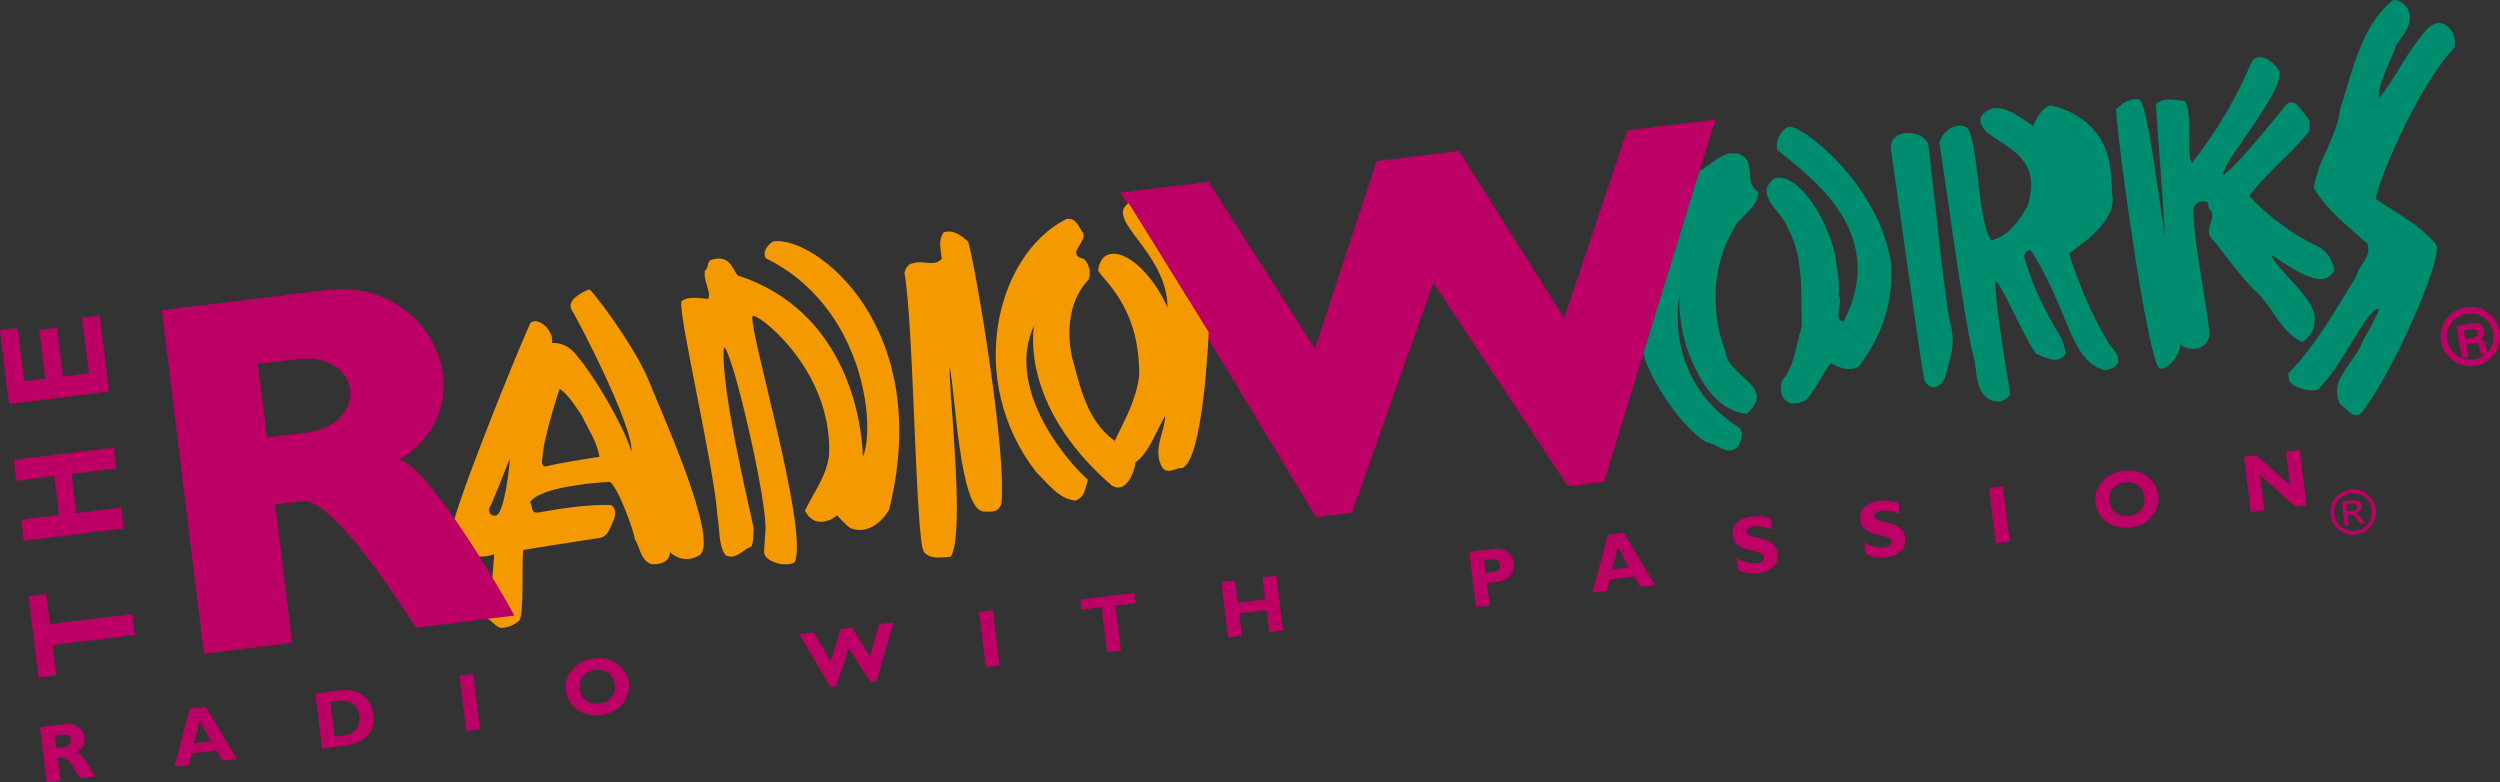 <?xml version="1.0" encoding="iso-8859-1"?>
<!-- Generator: Adobe Illustrator 12.0.0, SVG Export Plug-In . SVG Version: 6.00 Build 51448)  -->
<!DOCTYPE svg PUBLIC "-//W3C//DTD SVG 1.1//EN" "http://www.w3.org/Graphics/SVG/1.1/DTD/svg11.dtd">
<svg  version="1.1" id="Calque_1" xmlns="http://www.w3.org/2000/svg" xmlns:xlink="http://www.w3.org/1999/xlink" width="324.273" height="101.467"
	 viewBox="0 0 324.273 101.467" style="overflow:visible;enable-background:new 0 0 324.273 101.467;" xml:space="preserve">
<rect x="0" y="0" width="324.273" height="101.467" fill="#333333" stroke="none"/>
<g>
	<path style="fill:#FFFFFF;" d="M267.084,28.96c0.738-1.539,2.62-5.543,1.135-8.172C271.013,23.414,269.458,27.875,267.084,28.96
		L267.084,28.96z"/>
	<polygon style="fill:#BC0066;" points="185.919,36.681 175.376,66.503 170.69,67.08 145.305,24.982 156.749,23.577 170.569,45.228 
		178.555,20.899 183.904,20.242 189.25,19.585 202.887,41.259 211.057,16.908 222.501,15.501 208.057,62.491 203.371,63.066 
		185.919,36.681 	"/>
	<polygon style="fill:#BC0066;" points="6.482,80.958 6,77.037 3.704,77.318 5.005,87.873 7.3,87.591 6.817,83.669 17.498,82.361 
		17.164,79.65 6.482,80.958 	"/>
	<polygon style="fill:#BC0066;" points="9.285,61.481 15.104,60.768 14.771,58.057 1.794,59.647 2.128,62.358 7.044,61.755 
		7.667,66.816 2.752,67.418 3.086,70.129 16.062,68.54 15.728,65.829 9.908,66.542 9.285,61.481 	"/>
	<polygon style="fill:#BC0066;" points="0,42.843 1.176,52.386 14.152,50.796 12.938,40.947 10.643,41.228 11.53,48.42 
		8.168,48.833 7.389,42.507 5.093,42.789 5.873,49.114 3.144,49.448 2.295,42.562 0,42.843 	"/>
	<path style="fill:#F49A00;" d="M115.331,66.077c-0.641,1.274-2.646,3.372-4.997,2.437c-0.805-0.527-1.746-1.693-1.746-1.693
		c-0.45,0.511-2.966,1.93-4.173-0.598c1.226-2.543,2.716-4.32,3.114-7.103c0.538-10.458-8.271-17.847-9.803-18.157
		c-1.34-0.476,7.318,27.716,5.35,31.973c-1.197,0.688-3.85-0.054-3.972-1.277l0.174-2.755c0.372-3.463-4.344-23.782-5.375-23.826
		c-0.565,5.138,3.855,23.045,3.847,23.444c-0.072,0.806,0.031,1.647-0.278,2.369c-1.151,0.368-1.995,1.839-3.396,1.1
		c-0.916-1.425-0.687-3.275-1.041-5.225c-0.275-5.49-5.116-26.242-4.651-27.673c0.822-0.728,2.398-0.409,3.492-0.315
		c0.395-0.959-0.689-2.363-0.448-3.646c0.618-0.531,0.122-1.324,1.069-1.498c2.708-0.674,2.634,2.324,3.53,2.201
		c13.362,4.566,15.726,17.928,15.903,23.429c1.728-4.236,0.005-19.61-12.619-25.782c-0.454-0.913,0.298-1.746,0.986-2.172
		C105.597,30.496,121.235,42.276,115.331,66.077L115.331,66.077z"/>
	<path style="fill:#F49A00;" d="M123.202,47.628c-0.312,1.633,2.111,21.479,0.115,24.586c-1.241,0.096-2.686,0.387-3.497-0.652
		c-1.062-1.692-1.296-29.565-2.508-36.193c0.162-0.532,0.43-1.135,1.103-1.217c1.48-0.467,2.684,0.524,3.745-0.574
		c-0.151-1.234-0.478-2.504,0.26-3.448c1.318-0.39,2.277,0.46,3.166,1.206c1.048,3.707,5.024,27.584,4.31,33.936
		c-0.33,1.311-1.53,1.096-2.359,1.072C124.504,66.004,123.946,51.505,123.202,47.628L123.202,47.628z"/>
	<path style="fill:#F49A00;" d="M156.778,43.08c0,0-0.639,16.48-3.439,17.646c-0.757-0.135-1.825,0.907-2.573-0.082
		c-1.355-2.226,0.384-4.799,0.372-6.709c-1.285,2.205-2.092,4.756-3.869,6.056c-0.08,1.206-1.211,4.125-3.049,2.994
		c-12.248-10.587-10.071-20.8-10.071-20.8c-3.764,7.963,3.826,17.239,6.96,20.043c-0.325,1.064-0.355,2.208-1.604,2.702
		c-2.187-0.187-3.578-2.236-5.061-3.649c-9.199-11.739-5.418-28.127,3.877-32.877c1.284-0.215,1.547,1.006,2.156,1.785
		c0.649,1.116-2.383,2.855,0.133,3.4c0.72,0.766,0.894,1.713,0.611,2.658c-2.578,2.652-2.881,6.675-2.188,10.006
		c1.023,3.69,1.875,8.312,5.557,10.935c1.267-2.661,2.815-5.356,3.173-8.476c0.115-9.24-5.073-12.608-5.326-13.695
		c0.092-0.639,0.346-1.353,0.866-1.758c2.176-1.471,6.096,1.982,8.128,6.613c-0.01-7.148-8.288-11.401-5.019-13.523L156.778,43.08
		L156.778,43.08z"/>
	<path style="fill-rule:evenodd;clip-rule:evenodd;fill:#F49A00;" d="M66.168,59.417c-0.151,1.556-0.73,7.036-1.818,7.454
		c-0.722,0.146-1.085-0.492-0.818-1.095C63.87,65.279,65.241,61.608,66.168,59.417L66.168,59.417z M63.836,75.272l0.272-3.377
		c-3.514,1.119-3.356-1.165-4.221-2.298c-0.433-0.744-0.922-1.253-0.977-2.158c1.642-5.753,8.713-23.064,9.889-25.543
		c1.025-0.924,3.146,1.076,2.792,2.592c0,0,1.386-0.17,2.631,0.967c2.457,2.515,6.764,9.895,7.672,13.112
		c0.361-3-6.787-16.891-7.714-18.3c-0.836-1.363,1.569-2.527,2.285-2.729c0.427,0.231,5.612,6.983,7.609,11.649
		c1.551,3.938,9.237,20.732,6.702,22.809c-2.241,1.343-3.862-0.38-3.862-0.38c-0.059,1.374-1.448,1.658-2.429,1.551
		c-1.422-0.451-1.481-2.323-2.167-3.264c0.12-0.414-2.151-6.854-3.244-7.403c0,0-8.902,0.424-10.325,2.635
		c0.412,0.575-0.003,1.367,1.021,1.355c3.008-0.541,6.417-1.073,9.445-0.989c0.722,0.31,0.677,1.34,0.36,2.006
		c-0.458,0.91-0.692,2.249-2.052,2.302c-2.057,0.295-9.649,1.525-9.649,1.525c-0.241,1.51,0.156,8.352-0.527,9.162
		c-0.506,0.519-1.655,1.016-2.461,0.943c-0.84-0.353-0.833-0.752-1.624-1.167L63.836,75.272L63.836,75.272z M75.455,53.891
		c0.844,1.775,1.949,3.348,2.309,5.354c-2.511,0.423-4.531,0.671-6.964,1.254c-0.68,0.026-0.503-0.85-0.432-1.199
		c0.116-2.534,2.214-8.871,2.214-8.871C73.757,51.196,74.623,52.683,75.455,53.891L75.455,53.891z"/>
	<path style="fill:#008C6E;" d="M245.333,34.536c0.2,4.873-1.281,9.041-4.164,12.926c-1.354,1.095-3.687-0.345-3.687-0.345
		c-1.017,1.162-2.428,4.341-3.495,4.928c-0.652,0.251-1.642,0.543-2.222-0.012c-0.861-0.521-0.894-1.713-0.611-2.658
		c1.736-2.093,1.763-4.658,2.56-6.977c-0.159-4.081,0.328-8.924-1.795-12.764c-0.605-2.146-4.624-4.271-1.767-6.502
		c2.687-0.843,6.513,4.273,7.872,9.853c0.138,1.577,0.749,3.78,0.417,5.245c0.804,0.982-0.807,3.174,0.658,3.506
		c6.399-12.1-5.538-19.592-8.609-22.346c-0.151-1.234,0.397-2.327,1.408-2.906C233.351,15.792,244.045,24.029,245.333,34.536
		L245.333,34.536z"/>
	<path style="fill:#008C6E;" d="M220.442,22.156c1.613-0.768,2.942-2.66,4.988-2.229c2.67,0.869,0.512,3.695,2.66,4.969
		c-0.067,2.23-2.529,3.045-3.361,5.083c-2.646,4.425-2.842,10.713-0.938,15.547c0.245,3.387,6.825,4.571,2.766,8.145
		c-3.28-0.28-5.475-3.313-6.717-6.008c-1.431-2.843-2.132-6.229-2.013-9.433c0,0-2.307,10.991,7.878,17.311
		c0.495,0.794,0.15,1.69-0.279,2.369c-1.307,1.413-2.845-0.447-4.17-0.569c-4.088-2.688-7.819-9.591-8.089-11.532L220.442,22.156
		L220.442,22.156z"/>
	<path style="fill:#008C6E;" d="M263.725,16.339c0,0,0.798-2.211,2.166-2.664c2.551,0.37,5.52,2.283,6.72,4.642
		c0.999,1.643,1.271,3.829,1.353,6.838c0.745,3.716-4.516,6.818-5.597,7.749c1.371,4.215,2.976,8.005,5.267,11.823
		c0.679,0.885,1.154,1.054,1.124,2.196c-0.247,0.771-0.97,0.916-1.629,1.111c-2.746-0.573-4.023-3.549-4.999-5.935
		c-1.291-3.087-2.679-6.505-4.572-9.403c-0.419-0.633-0.891,0.166-1.017,0.523c1.043,3.857,2.844,7.395,4.835,10.624
		c0.201,0.716,0.558,1.298,0.542,2.097c-1.02,1.436-2.63,0.381-3.82-0.043c-1.805-2.562-4.251-8.646-5.266-9.489
		c-0.186,1.731,1.289,11.029,1.917,14.684c-0.316,0.666-1.223,1.176-2.049,0.936c-2.761-0.687-2.087-4.015-2.784-5.979
		c-1.251-5.085-3.921-24.973-4.356-27.595c0.558-1.612,2.179-2.659,3.579-1.92c1.524,1.749,1.358,12.509,3.165,14.644
		c2.153-0.549,3.468-2.361,4.692-4.447c2.649-8.262-6.727-7.943-6.088-11.553C258.855,12.49,261.87,15.143,263.725,16.339
		L263.725,16.339z"/>
	<path style="fill:#008C6E;" d="M250.1,18.632c0.511,3.771,2.13,20.125,2.859,23.281c0.825,2.981-0.151,4.801-0.668,7.086
		c-0.689,1.337-1.821,1.812-2.692,0.33c-0.732-4.036-3.53-24.68-4.329-29.975C245.044,16.68,249.172,16.64,250.1,18.632
		L250.1,18.632z"/>
	<path style="fill:#008C6E;" d="M295.708,9.331c0.112,3.231-7.111,11.18-7.411,13.38c1.306-0.501,6.739-7.262,8.32-9.221
		c1.208-0.832,1.947,1.014,2.66,1.723c0.519,0.506,0.257,1.164,0.228,1.852c-2.523,3.1-5.297,5.092-7.743,8.354
		c2.182,2.466,5.751,5.102,8.889,6.539c1.281,0.697,1.805,1.715,2.139,3.04c-1.373,3.123-6.182-0.722-8.148-1.903
		c0.733,2.139,6.191,5.902,5.562,8.656c0.025,1.135-0.671,1.961-1.556,2.639c-2.717-1.26-3.776-4.319-5.728-6.301
		c-2.428-2.15-4.014-4.859-6.062-7.17c-1.119-1.229,0.974-2.739-0.363-3.885c-0.048-0.393-0.005-0.967-0.51-0.906
		c-0.925-0.113-1.48,0.467-1.496,1.267c0.2,4.872,1.54,10.687,2.118,15.854c-0.185,2.466-3.039,2.312-3.793,1.363
		c0.019,1.43-1.749,3.589-2.771,3.145c-1.448-1.588-4.97-26.096-5.605-33.592c0.779-0.608,1.798-1.588,3.094-1.234
		c1.197,0.936,2.886,16.188,3.289,17.58c-0.124-2.688-1.086-14.946-1.166-16.986c1.131-0.993,2.328-0.514,3.646-0.447
		c1.189,0.879,0.272,7.16,0.992,8.078c3.156-3.976,5.893-8.582,7.824-13.262C293.218,6.675,295.039,8.046,295.708,9.331
		L295.708,9.331z"/>
	<path style="fill:#008C6E;" d="M312.299,1.143c0.9,1.769-0.555,3.37-1.476,4.68c-0.741,2.312-2.338,4.614-2.272,6.999
		c2.411-3.087,3.49-5.896,6.287-9.086c0.513-0.462,1.193-0.944,1.964-0.697c1.261,0.528,1.819,1.826,1.578,3.109
		c-5.095,5.352-10.579,18.989-10.166,19.697c2.8,1.935,5.763,3.336,7.853,5.983c0.592,2.36-5.996,17.042-9.749,21.697
		c-1.187,1-1.772-0.522-2.746-1.029c-1.71-3.264,1.961-5.366,2.956-8.393c0.71-1.169,1.498-2.632,2.076-3.956
		c-0.546-0.275-0.898,0.566-1.376,0.852c-2.235,3.123-3.835,6.792-6.624,9.583c-1.396,0.229-2.699-0.181-3.664-1.087l-0.131-1.066
		c3.548-3.567,6.158-8.272,8.818-12.585c0.29-1.346,2.122-2.652,1.411-4.273c-2.365-2.101-5.325-4.414-6.918-7.18
		c0.513-3.707,3.015-6.521,3.408-10.27c1.637-4.757,2.617-10.686,6.866-14.111C311.18-0.086,311.936,0.504,312.299,1.143
		L312.299,1.143z"/>
	<path style="fill-rule:evenodd;clip-rule:evenodd;fill:#BC0066;" d="M319.336,46.456l0.849-0.149l-0.286-1.623l0.896-0.158
		c0.641-0.113,0.714,0.101,0.814,0.667c0.075,0.427,0.147,0.635,0.24,0.821l0.959-0.169l-0.02-0.11
		c-0.197-0.036-0.224-0.187-0.331-0.793c-0.137-0.773-0.344-0.869-0.711-0.959c0.386-0.211,0.547-0.645,0.467-1.101
		c-0.063-0.358-0.409-1.137-1.513-0.942l-2.097,0.369L319.336,46.456L319.336,46.456z M319.776,43.984l-0.196-1.109l1.08-0.189
		c0.509-0.09,0.664,0.217,0.702,0.436c0.073,0.41-0.119,0.605-0.569,0.685L319.776,43.984L319.776,43.984z"/>
	<path style="fill:none;stroke:#BC0066;stroke-width:0.838;stroke-miterlimit:3.864;" d="M316.998,43.833
		c-0.1-1.893,1.354-3.507,3.246-3.606c1.893-0.099,3.507,1.354,3.605,3.247c0.1,1.892-1.354,3.506-3.246,3.605
		C318.71,47.178,317.096,45.725,316.998,43.833L316.998,43.833z"/>
	<path style="fill-rule:evenodd;clip-rule:evenodd;fill:#BC0066;" d="M39.551,56.139l-4.923,0.602l-1.171-9.536l4.954-0.602
		C47.073,45.539,48.113,55.087,39.551,56.139L39.551,56.139z M66.727,79.846L53.95,81.416c0,0-10.499-16.909-14.623-16.403
		l-3.629,0.446L37.9,83.386L26.46,84.792l-5.47-44.542l21.375-2.627c13.676-1.679,20.997,14.825,9.479,22.014
		C55.262,60.46,63.731,74.35,66.727,79.846L66.727,79.846z"/>
	<path style="fill-rule:evenodd;clip-rule:evenodd;fill:#BC0066;" d="M5.192,94.321l0.878,7.146l1.781-0.219l-0.356-2.902
		l0.513-0.063c0.964-0.118,1.416,1.22,2.369,2.656l1.959-0.24c-1.264-1.973-1.592-2.826-2.371-3.103
		c0.771-0.478,1.108-1.114,1.011-1.9c-0.131-1.068-1.122-1.947-2.589-1.767L5.192,94.321L5.192,94.321z M7.135,95.412l0.901-0.11
		c0.671-0.082,1.05,0.148,1.116,0.683c0.075,0.607-0.381,0.876-0.874,0.937l-0.943,0.116L7.135,95.412L7.135,95.412z"/>
	<path style="fill-rule:evenodd;clip-rule:evenodd;fill:#BC0066;" d="M26.692,91.684l-2.064,0.253l-2.003,7.5l1.886-0.231l0.36-1.48
		l3.196-0.392l0.761,1.343l1.917-0.235L26.692,91.684L26.692,91.684z M27.39,96.151l-2.201,0.27l0.707-2.905L27.39,96.151
		L27.39,96.151z"/>
	<path style="fill-rule:evenodd;clip-rule:evenodd;fill:#BC0066;" d="M40.907,89.941l0.878,7.146l2.955-0.363
		c2.85-0.35,3.964-2.018,3.711-4.071c-0.241-1.959-1.782-3.419-4.391-3.1L40.907,89.941L40.907,89.941z M42.849,91.032l1.142-0.14
		c1.687-0.207,2.475,0.749,2.625,1.976c0.129,1.048-0.256,2.328-2.048,2.548l-1.163,0.143L42.849,91.032L42.849,91.032z"/>
	<polygon style="fill:#BC0066;" points="61.39,87.428 59.608,87.647 60.486,94.793 62.268,94.575 61.39,87.428 	"/>
	<path style="fill-rule:evenodd;clip-rule:evenodd;fill:#BC0066;" d="M81.578,88.58c-0.211-1.719-1.844-3.497-4.537-3.166
		c-2.693,0.33-3.859,2.44-3.646,4.17c0.224,1.823,1.928,3.486,4.548,3.165C80.509,92.433,81.803,90.414,81.578,88.58L81.578,88.58z
		 M79.744,88.804c0.161,1.31-0.633,2.29-1.985,2.456c-1.362,0.167-2.371-0.592-2.531-1.902c-0.161-1.31,0.633-2.29,1.995-2.457
		C78.575,86.736,79.583,87.495,79.744,88.804L79.744,88.804z"/>
	<polygon style="fill:#BC0066;" points="110.111,84.07 112.906,88.46 113.671,88.367 115.914,80.742 114.028,80.973 112.836,85.128 
		110.517,81.403 109.082,81.58 107.733,85.754 105.561,82.011 103.675,82.243 107.708,89.097 108.473,89.003 110.111,84.07 	"/>
	<polygon style="fill:#BC0066;" points="128.78,79.164 126.999,79.381 127.877,86.528 129.659,86.31 128.78,79.164 	"/>
	<polygon style="fill:#BC0066;" points="147.104,76.916 140.147,77.769 140.308,79.079 142.896,78.761 143.613,84.598 
		145.395,84.379 144.677,78.543 147.266,78.226 147.104,76.916 	"/>
	<polygon style="fill:#BC0066;" points="165.544,74.655 163.763,74.873 164.116,77.744 160.553,78.181 160.2,75.31 158.419,75.528 
		159.297,82.674 161.079,82.457 160.723,79.564 164.286,79.127 164.641,82.019 166.422,81.8 165.544,74.655 	"/>
	<path style="fill-rule:evenodd;clip-rule:evenodd;fill:#BC0066;" d="M190.571,71.585l0.879,7.146l1.781-0.218l-0.354-2.871
		l1.415-0.174c1.645-0.202,2.216-1.441,2.092-2.447c-0.119-0.975-0.993-2.027-2.628-1.826L190.571,71.585L190.571,71.585z
		 M192.513,72.676l0.629-0.077c0.964-0.118,1.337,0.06,1.411,0.667c0.065,0.535-0.191,0.864-1.009,0.964l-0.828,0.102
		L192.513,72.676L192.513,72.676z"/>
	<path style="fill-rule:evenodd;clip-rule:evenodd;fill:#BC0066;" d="M210.623,69.125l-2.064,0.253l-2.003,7.5l1.886-0.231
		l0.361-1.479l3.195-0.393l0.761,1.343l1.918-0.235L210.623,69.125L210.623,69.125z M211.321,73.592l-2.2,0.271l0.706-2.905
		L211.321,73.592L211.321,73.592z"/>
	<path style="fill:#BC0066;" d="M229.704,67.253c-0.948-0.277-1.692-0.356-2.488-0.259c-1.656,0.203-2.624,1.151-2.472,2.389
		c0.315,2.567,3.898,1.691,4.043,2.865c0.051,0.419-0.286,0.705-0.967,0.788c-0.786,0.097-1.444-0.067-2.555-0.622l0.188,1.54
		c0.758,0.279,1.416,0.528,2.663,0.375c1.593-0.195,2.647-1.133,2.479-2.505c-0.306-2.494-3.905-1.744-4.037-2.824
		c-0.044-0.355,0.336-0.637,0.976-0.715c0.607-0.074,1.248,0.027,2.342,0.361L229.704,67.253L229.704,67.253z"/>
	<path style="fill:#BC0066;" d="M246.255,65.224c-0.949-0.277-1.692-0.356-2.489-0.259c-1.655,0.203-2.624,1.151-2.472,2.388
		c0.315,2.567,3.898,1.691,4.043,2.865c0.052,0.419-0.285,0.705-0.967,0.789c-0.786,0.096-1.444-0.067-2.555-0.623l0.189,1.54
		c0.758,0.279,1.416,0.528,2.662,0.376c1.593-0.195,2.647-1.133,2.479-2.506c-0.307-2.494-3.905-1.744-4.038-2.823
		c-0.044-0.356,0.336-0.637,0.976-0.716c0.607-0.074,1.248,0.028,2.342,0.362L246.255,65.224L246.255,65.224z"/>
	<polygon style="fill:#BC0066;" points="259.794,63.095 258.013,63.314 258.892,70.46 260.673,70.242 259.794,63.095 	"/>
	<path style="fill-rule:evenodd;clip-rule:evenodd;fill:#BC0066;" d="M279.983,64.246c-0.211-1.718-1.845-3.496-4.537-3.166
		c-2.693,0.33-3.859,2.441-3.646,4.17c0.224,1.823,1.929,3.486,4.548,3.165C278.915,68.1,280.208,66.08,279.983,64.246
		L279.983,64.246z M278.149,64.471c0.161,1.31-0.633,2.29-1.984,2.456c-1.362,0.167-2.371-0.593-2.531-1.902
		c-0.161-1.31,0.633-2.29,1.995-2.457C276.98,62.402,277.988,63.162,278.149,64.471L278.149,64.471z"/>
	<polygon style="fill:#BC0066;" points="298.3,58.373 296.518,58.591 297.055,62.96 292.705,59.059 291.07,59.259 291.948,66.406 
		293.729,66.187 293.167,61.608 297.68,65.703 299.178,65.519 298.3,58.373 	"/>
	<path style="fill:#BC0066;" d="M304.144,68.192l0.508-0.062l-0.163-1.332l0.301-0.037c0.389-0.048,0.556,0.068,1.039,0.726
		l0.338,0.457l0.619-0.075l-0.456-0.564c-0.313-0.388-0.545-0.633-0.826-0.695l-0.002-0.016c0.527-0.098,0.848-0.507,0.785-1.015
		c-0.042-0.341-0.362-0.793-1.14-0.697l-1.389,0.171L304.144,68.192L304.144,68.192z M304.435,66.361l-0.116-0.943l0.816-0.101
		c0.334-0.041,0.586,0.113,0.621,0.398c0.04,0.325-0.203,0.508-0.592,0.556L304.435,66.361L304.435,66.361z M307.666,66.117
		c0.165,1.349-0.795,2.577-2.144,2.743c-1.348,0.165-2.568-0.796-2.734-2.144c-0.165-1.349,0.788-2.568,2.136-2.734
		C306.272,63.817,307.5,64.769,307.666,66.117L307.666,66.117z M308.149,66.058c-0.198-1.618-1.667-2.758-3.285-2.56
		c-1.617,0.198-2.759,1.659-2.56,3.276c0.198,1.618,1.659,2.768,3.277,2.568C307.2,69.145,308.347,67.675,308.149,66.058
		L308.149,66.058z"/>
</g>
</svg>
